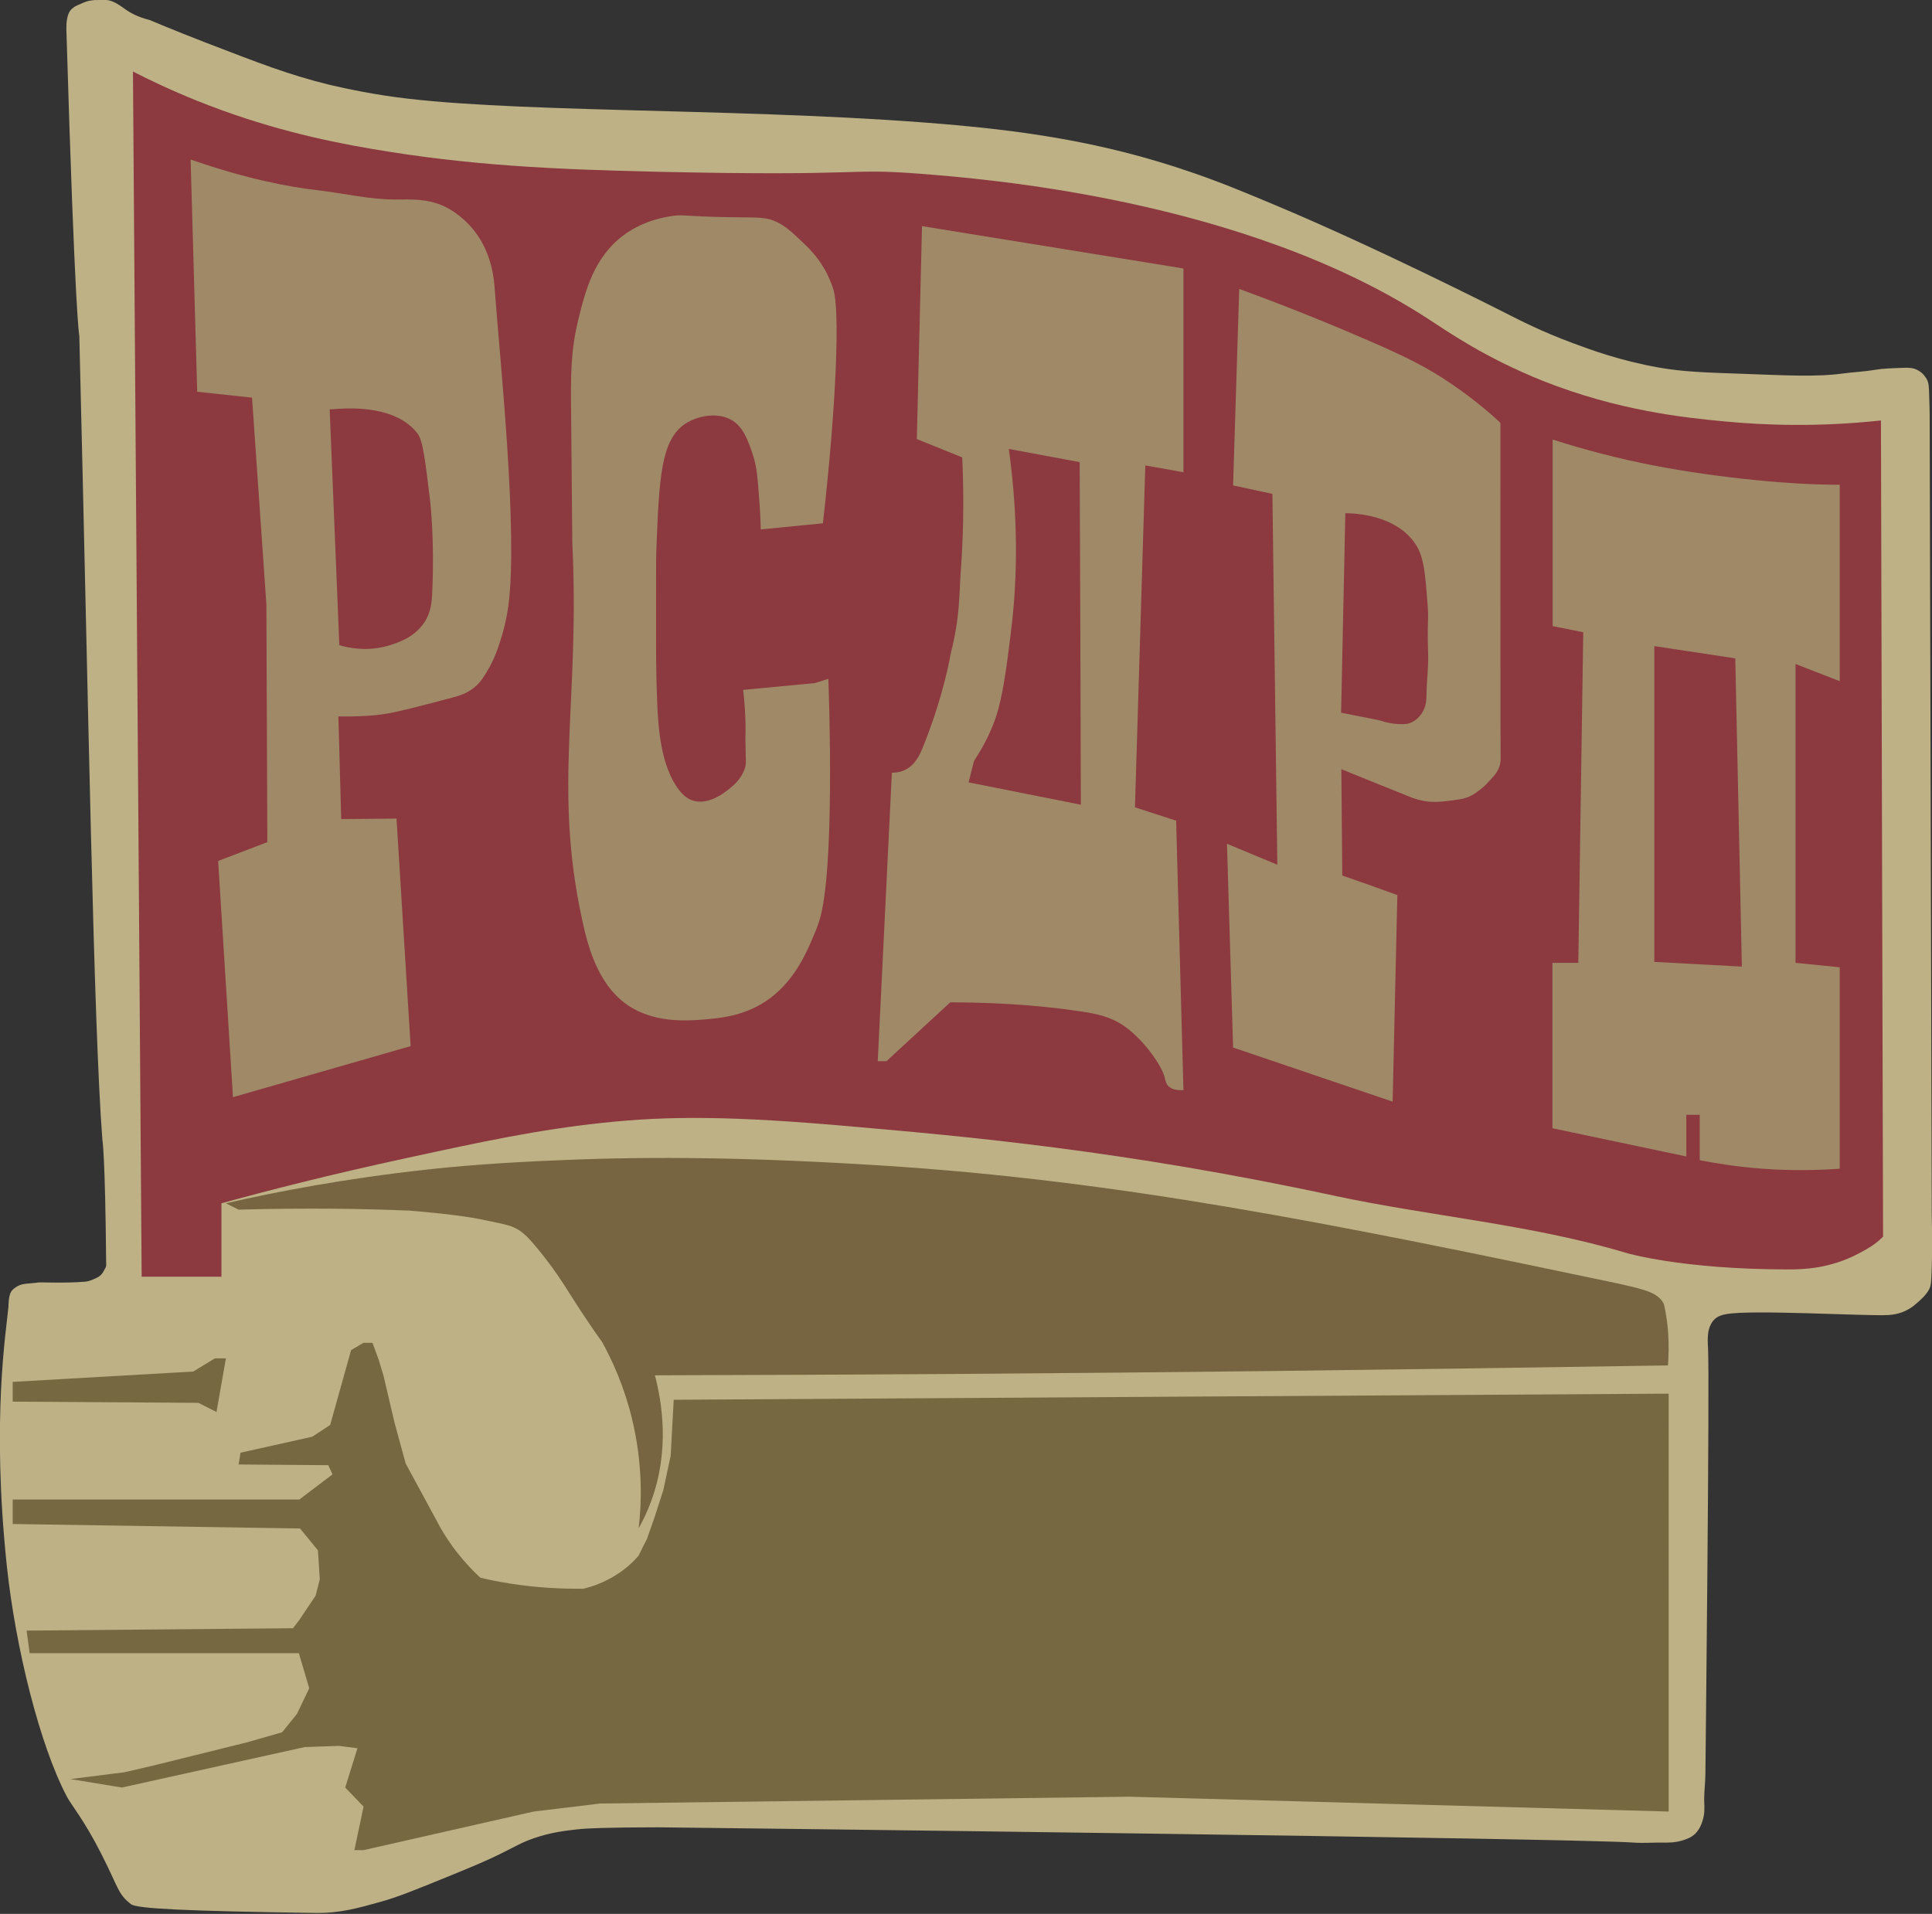 <?xml version="1.0" encoding="utf-8"?>
<!-- Generator: Adobe Illustrator 24.1.2, SVG Export Plug-In . SVG Version: 6.00 Build 0)  -->
<svg version="1.1" id="Слой_1" xmlns="http://www.w3.org/2000/svg" xmlns:xlink="http://www.w3.org/1999/xlink" x="0px" y="0px"
	 viewBox="0 0 821 813.4" style="enable-background:new 0 0 821 813.4;" xml:space="preserve">
<rect x="0" y="0" width="821" height="813.4" fill="#333333" stroke="none"/>
<style type="text/css">
	.st0{fill:#FFFFFF;}
	.st1{fill:#BDB185;}
	.st2{fill:#FFD600;}
	.st3{fill:#766941;}
	.st4{fill:#C90000;}
	.st5{fill:#8C3940;}
	.st6{fill:#9F8967;}
	.st7{opacity:0.5;fill:#C90000;enable-background:new    ;}
	.st8{fill:#D57B00;}
	.st9{fill:#766540;}
	.st10{fill:#DDA43E;}
</style>
<g id="Слой_1_1_">
	<path class="st0" d="M60.2,527.1"/>
	<path class="st1" d="M45.1,0c3.3,0.1,7,3.2,8.1,3.9c2.1,1.5,5.4,3.4,10.4,4.6c0,0,9.6,4.1,23.8,9.6c22.6,8.7,35.4,13.7,52.1,17.8
		c0,0,10.9,2.7,23.9,4.7c48.3,7.5,144.7,5.1,228.5,11.4c41.2,3.1,76.3,8,115.2,21.5c12.5,4.3,22.9,8.7,33.9,13.3
		c44,18.4,94.9,44.3,99.1,46.4c5.7,2.9,15,7.7,28.2,12.6c7.8,2.9,20.2,7.5,36.6,10.4c10.2,1.8,19,2.1,36.6,2.7
		c17,0.6,30.4,1.4,41.9-0.2c4.6-0.6,9.3-0.8,13.9-1.6c3.1-0.5,6.2-0.6,12.3-0.8c1.3,0,3.3-0.1,5.3,1c2.5,1.3,3.6,3.4,3.9,3.9
		c0.8,1.6,0.9,2.8,1,6.8c0.1,3.5,0.2,6.3,0.2,7.9c0.3,113.6,0.6,227.1,0.9,340.7c0.1,5.2,0.2,9.5,0.2,12.8c0,0,0,2.3-0.2,9.1
		c-0.2,6.5-0.3,7.8-1.1,9.4c-1.3,2.5-3.7,4.6-5,5.7c-0.9,0.8-2.3,2.1-4.3,3.1c-3.5,1.9-6.9,2.1-8.3,2.2c-8.9,0.5-58.1-2.4-68.6-0.4
		c-1.2,0.2-3.8,0.7-5.5,2.7c-1.7,2-2.2,4.9-2.2,5.3c-0.2,1.3-0.2,2.8-0.2,3.5c0,1.3,0.1,2.2,0.1,2.3c0.8,12.5-1.1,181.6-1.1,181.6
		c0,3.9-0.6,7.7-0.5,11.6c0.1,2.9,0.3,5.4-0.8,8.6c-1,3.2-2.5,4.7-3.1,5.3c-0.4,0.4-1.7,1.6-4.5,2.5c-3.7,1.3-6.8,1.2-8.6,1.2
		c-4.3-0.1-8.6,0.3-12.9,0c-22.7-1.8-393.4-6.3-414.3-6.5c-5.4,0-13.9,0.1-15.3,0.1c-14.4,0.2-18,0.6-19.6,0.8
		c-5.4,0.6-11.1,1.3-18.1,3.7c-5.3,1.8-7.3,3.2-14.6,6.8c-5.7,2.8-10.7,4.9-20.7,9c-15.2,6.2-22.8,9.3-30.1,11.3
		c-9.4,2.6-16.8,4.8-27.4,4.7c-55-0.8-75.9-1.8-78.5-3.7c-5.7-4.4-5.3-7-12.7-21.5c-7.3-14.4-12.6-20.5-14.5-24.1
		C17,742.1,6.6,700.4,2.9,665.5c-6.6-62.6-0.2-100,0.7-110.3c0-0.4,0-4.3,1.1-6.2c0.7-1.1,1.7-1.7,2.3-2.1c0.9-0.6,1.7-1,3.9-1.3
		c2.9-0.3,4.7-0.4,4.9-0.5c0.8-0.3,10.9,0.4,20.5-0.4c2.1-0.2,4.7-1.6,5.5-2c2-1.3,2.3-2.8,2.7-3.3c0.9-1.4,0.6-2.2,0.6-2.9
		c-0.4-46.2-1.6-52.2-1.6-52.2c-3.8-49-5.9-184.7-9.8-341.6c0,0-1.8-6.2-5.5-130.3c0-1.7-0.1-7.1,2.8-9c0.5-0.3-0.1-0.4,4.3-2.2
		c1.8-0.8,2.7-0.9,3.5-1C39.9,0,40.5,0,42.6,0C43.4,0,44.8,0,45.1,0z"/>
	<path class="st2" d="M975.3,601.7"/>
	<path class="st3" d="M149.2,573.8l-8.9,31.8l-7.6,5l-30.5,6.8l-0.8,5l38.1,0.3l1.8,3.9l-14.1,10.7H5.4v10.4l122.1,1.9l7.6,9.3
		l0.8,12.3l-1.8,7l-7,10.4l-2.6,3.4l-113.2,1l1.3,9.6H127l4.4,14.9l-5.2,10.9l-6.3,7.8l-14.6,4.2l-39.9,9.9l-12.5,2.9l-23,2.9
		l21.9,3.6l77.7-17.2l14.6-0.5l7.8,1l-5.2,16.7l7.8,8.1l-3.9,18.5h3.9l72.3-16.4l28.2-3.4l224.9-2.9l229.2,6.3V592.3
		c-140.9,0.9-281.9,1.7-422.8,2.6c-0.4,7.9-0.9,15.8-1.3,23.8c-1,4.8-2.1,9.7-3.1,14.5l-3.7,11.5c-1.1,3.1-2.2,6.3-3.3,9.4
		c-1.2,2.3-2.4,4.7-3.5,7c-2.3,2.7-6.1,6.4-11.7,9.5c-4.5,2.5-8.7,3.9-11.8,4.6c-9.3,0.1-19.8-0.4-31.2-2.2
		c-4.4-0.7-8.6-1.5-12.6-2.5c-3.2-2.9-6.6-6.6-10.1-11c-2.7-3.5-4.9-6.9-6.7-10c-5-9.2-9.9-18.3-14.9-27.5l-4.7-17.2l-4.7-20l-2-6.7
		l-2.7-7.4h-3.9L149.2,573.8z"/>
	<polyline class="st3" points="96,577.3 92,600.1 84.3,596.2 5.4,595.7 5.4,587.3 82.1,582.9 91.3,577.3 	"/>
</g>
<g id="Слой_2_1_">
	<path class="st4" d="M798.1,175.6"/>
	<path class="st5" d="M799.3,178.7c-26.9,2.9-49.7,2-66.5,0.4c-17-1.6-45-4.5-77.1-17.2c-24.3-9.7-40.1-20.7-48.4-26.1
		c-78.8-51.5-190-59.9-216.9-62C359,71.4,369.1,75,279.2,73c-43.4-1-79.8-2.6-121.7-9.8c-20.9-3.6-45.3-9-73.6-20.3
		c-11.4-4.6-20.8-9.1-27.4-12.5l3.7,512.2h33.9v-31.2c18.9-5.2,46-12.2,79-19.3c31.8-6.9,55.6-12,83-14.9c28.1-3,54.7-3,106.4,1.6
		c46.8,4.1,114.5,10,204.6,29.4c41.2,8.8,83.7,12.2,124,24.3c0,0,23.4,7,68.9,7c6.2,0,17.6-0.3,29.7-6.7c5.8-3,7.9-4.7,10.5-7.2"/>
	<path class="st6" d="M781.8,206c0,27.8,0,55.7,0,83.5l-18.8-7.3v127l18.8,1.9v85.6c-9.6,0.7-20.6,0.9-32.9,0
		c-9.8-0.7-18.7-2.1-26.6-3.6v-19.3h-5.7v17.7l-56.9-12v-70.3h11l2.1-140.5l-13-2.6v-79.3c13.1,4.2,27.7,8.1,43.8,11.2
		C730.5,203.1,761.2,206.1,781.8,206"/>
	<path class="st2" d="M877.8,485.9"/>
	<path class="st6" d="M593.8,380.4c-0.7,29.3-1.3,58.5-2,87.8l-67.8-23l-2.6-86.6l21.4,8.9l-2.1-157.6l-16.7-3.6l2.6-83.5
		c21.7,7.9,39.8,15.4,53.7,21.4c16,6.9,25.8,11.6,37,19.3c8.9,6.1,15.7,11.9,20.3,16.2c0,80.6,0,139.2,0.1,142.9
		c0,2.7-1.2,4.7-1.2,4.7c-0.7,1.5-1.7,2.5-3.5,4.5c-1.1,1.2-2.2,2.4-3.9,3.7c-1.3,1-2.8,2.2-4.9,3.1c-1.4,0.6-2.7,1-5.9,1.4
		c-4.5,0.6-6.8,0.9-9.6,0.8c-4.9-0.2-8.6-1.7-11.2-2.8c-7.2-2.9-16.5-6.6-27.5-11.1l0.4,45.2C578.3,374.8,586.1,377.6,593.8,380.4z"
		/>
	<path class="st6" d="M391.8,96.1l111.1,18v86.6l-16.2-2.9l-4.4,145.3l17.5,5.7l3.1,114.5c-2.2,0.1-4.9-0.1-6.5-1.8
		c-1-1.1-1.2-2.5-1.3-2.9c-1-5.4-9.1-16.7-17.2-22.4c-5.9-4.1-11.7-5.3-18.3-6.3c-11.3-1.7-29.9-3.9-55.8-3.9l-27.1,25H373l6-122.6
		c1.2,0,3.1-0.1,5.2-1c4.8-2.1,6.8-7,7.8-9.4c9.2-22.6,12-40.2,12-40.2c4-15.8,3.5-24.2,4.3-35.4c0.9-12.2,1.5-28.5,0.6-48
		l-19.3-7.8"/>
	<path class="st6" d="M354.1,122.9c2.8,8.6,1.5,47.3-4.4,99.5l-26.4,2.6c-0.1-2.8-0.2-6.8-0.6-11.7c-0.7-10-1.1-15.1-2.8-20.1
		c-2-5.9-4-12-9.4-14.9c-5.8-3.1-13.9-1.7-19.3,1.8c-10.3,6.9-11.1,22.7-12.3,54c-0.1,2.6-0.1,12.3-0.1,31.6c0,12.9,0,20.7,0.4,30.7
		c0.4,12.2,1.4,29,9.4,39.4c1.2,1.5,3,3.5,5.7,4.4c6.9,2.3,14.2-3.8,15.9-5.2c1.6-1.3,4.8-3.9,6.3-8.4c0.7-2,0.4-3,0.3-9.9
		c-0.1-6,0.1-5.3,0-9.4c-0.1-3.5-0.3-8.3-1-14.1c10.2-1,20.4-1.9,30.5-2.9l5.7-1.8c0.3,7,2.9,82.4-3.9,103c-1,3.2-2.4,6.3-2.4,6.3
		c-2.8,6.7-7.7,18.2-18,26.1c-10.3,7.9-21.5,8.8-28.7,9.4c-6.1,0.5-19.1,1.5-30-4.7c-14.4-8.2-19-25.5-21.6-37.6
		c-12.4-57-0.9-92.5-4.2-160.4c0-0.5-0.2-18.4-0.5-54.3c-0.2-17-0.2-27.1,3.1-40.7c3-12.2,6.6-26.1,19-35.5
		c7.1-5.3,14.6-7.3,19.6-8.1c5.9-1.1,5.6,0,25.3,0.3c12.3,0.2,15.8-0.3,20.9,2.3c3.3,1.7,5.6,3.7,10.2,8.1c2.9,2.7,6.5,6.3,9.6,11.7
		C350.6,114.7,352.7,118.4,354.1,122.9z"/>
	<path class="st6" d="M174.5,444.6L99,466.3l-6.3-100.4l20.9-8l-0.4-101l-6.1-87.9l-23.3-2.5L81,67.8c23.9,8.3,41.9,11.7,54.4,13.1
		c10.9,1.3,21.7,3.9,32.7,3.9c6.7,0,13.3-0.5,20.7,2.9c1.3,0.6,7.6,3.7,12.9,10.6c7.6,9.8,8.3,21,8.6,25.4c2,27.8,10,102.6,5.7,134
		c-1.1,7.7-2.9,13.4-4.3,17.4c-0.8,2.2-2.1,5.9-4.7,10.2c-1.5,2.5-2.9,4.8-5.5,6.9c-3.2,2.6-6.5,3.5-8.6,4.1
		c-17.7,4.7-26.6,7-32.9,7.6c-3.9,0.4-9.5,0.7-16.2,0.6l1.2,43.6l23.5-0.2"/>
	<path class="st7" d="M493.3-210.6"/>
	<polygon class="st5" points="737.4,279.8 740.2,410.8 703,408.8 703,274.6 	"/>
	<path class="st5" d="M586.1,306.1c3.2,1.1,5.9,1.5,7.8,1.6c2.2,0.1,3.7,0.2,5.5-0.5c2.7-1.1,4.2-3.2,4.7-3.9c2.1-3.1,2.1-6.3,2.1-9
		c0.1-5.2,0.8-10.4,0.7-15.5c-0.5-15.9,0.3-14.1-0.2-21.1c-1.1-14.4-1.5-21.7-6-27.6c-8.3-10.9-23.5-11.9-29-12
		c-0.6,28.3-1.2,56.5-1.8,84.8"/>
	<path class="st4" d="M681.1,104.8"/>
	<path class="st5" d="M428.7,190.8c3.4,24.6,3.4,44.6,2.6,58.6c-0.5,9.9-1.4,17-2.7,27.1c-2.5,19.9-4.6,26.4-6.5,31.3
		c-2.7,6.9-5.9,12.1-8.2,15.6c-0.8,3-1.5,6.1-2.3,9.1l47.7,9.5c-0.1-48.5-0.3-97.1-0.5-145.6"/>
	<path class="st4" d="M713.2,110.2"/>
	<path class="st5" d="M140.1,174c1.4,33.4,2.7,66.8,4.1,100.2c4,1.2,12.3,2.9,21.5,0c3.5-1.1,10.3-3.3,14.5-9.5
		c3-4.4,3.3-8.9,3.5-13.6c1-21.8-0.9-38.1-0.9-38.1c-2.1-17.1-3-25.7-5.4-28.8c-8.9-11.5-27.3-10.9-34.4-10.4"/>
	<path class="st8" d="M501.1-127.7"/>
	<path class="st9" d="M271.4,649.5c1.3-11,1.8-27.6-2.9-46.8c-3.3-13.5-8.2-24.3-12.6-32.3c-6.9-9.6-11.9-17.6-15.4-23.1
		c-0.7-1.1-5.4-8.7-12.7-17.4c-4-4.8-6.4-7-9.8-8.4c-2.3-1-5.1-1.5-10.8-2.7c-0.4-0.1-3.3-0.7-6.1-1.2c-10-1.7-24.8-2.9-27.2-3.1
		c-10.2-0.4-20.6-0.7-31.3-0.8c-14.2-0.1-27.9,0-41.2,0.4c-1.8-0.9-3.6-1.8-5.4-2.7c21.4-4.9,50.4-10.5,85.2-14.3
		c11.4-1.3,30.2-3,58.9-4.1c38.1-1.6,79.7-1.1,133.8,2.3c102.2,6.4,193.3,24.9,314.2,50.3c9.8,2.3,16.6,3.5,19,8.7
		c0.8,3.6,1.5,7.8,1.8,12.5c0.3,5,0.2,9.6-0.1,13.5c-56.6,0.9-113.3,1.7-170,2.4c-86.8,1-173.7,1.6-260.5,1.8
		c3,11.5,6.4,31.8-1.6,53.5C275.2,642.2,273.3,646.1,271.4,649.5z"/>
	<path class="st8" d="M-140.7,412.3"/>
</g>
<path class="st10" d="M942,520"/>
</svg>
